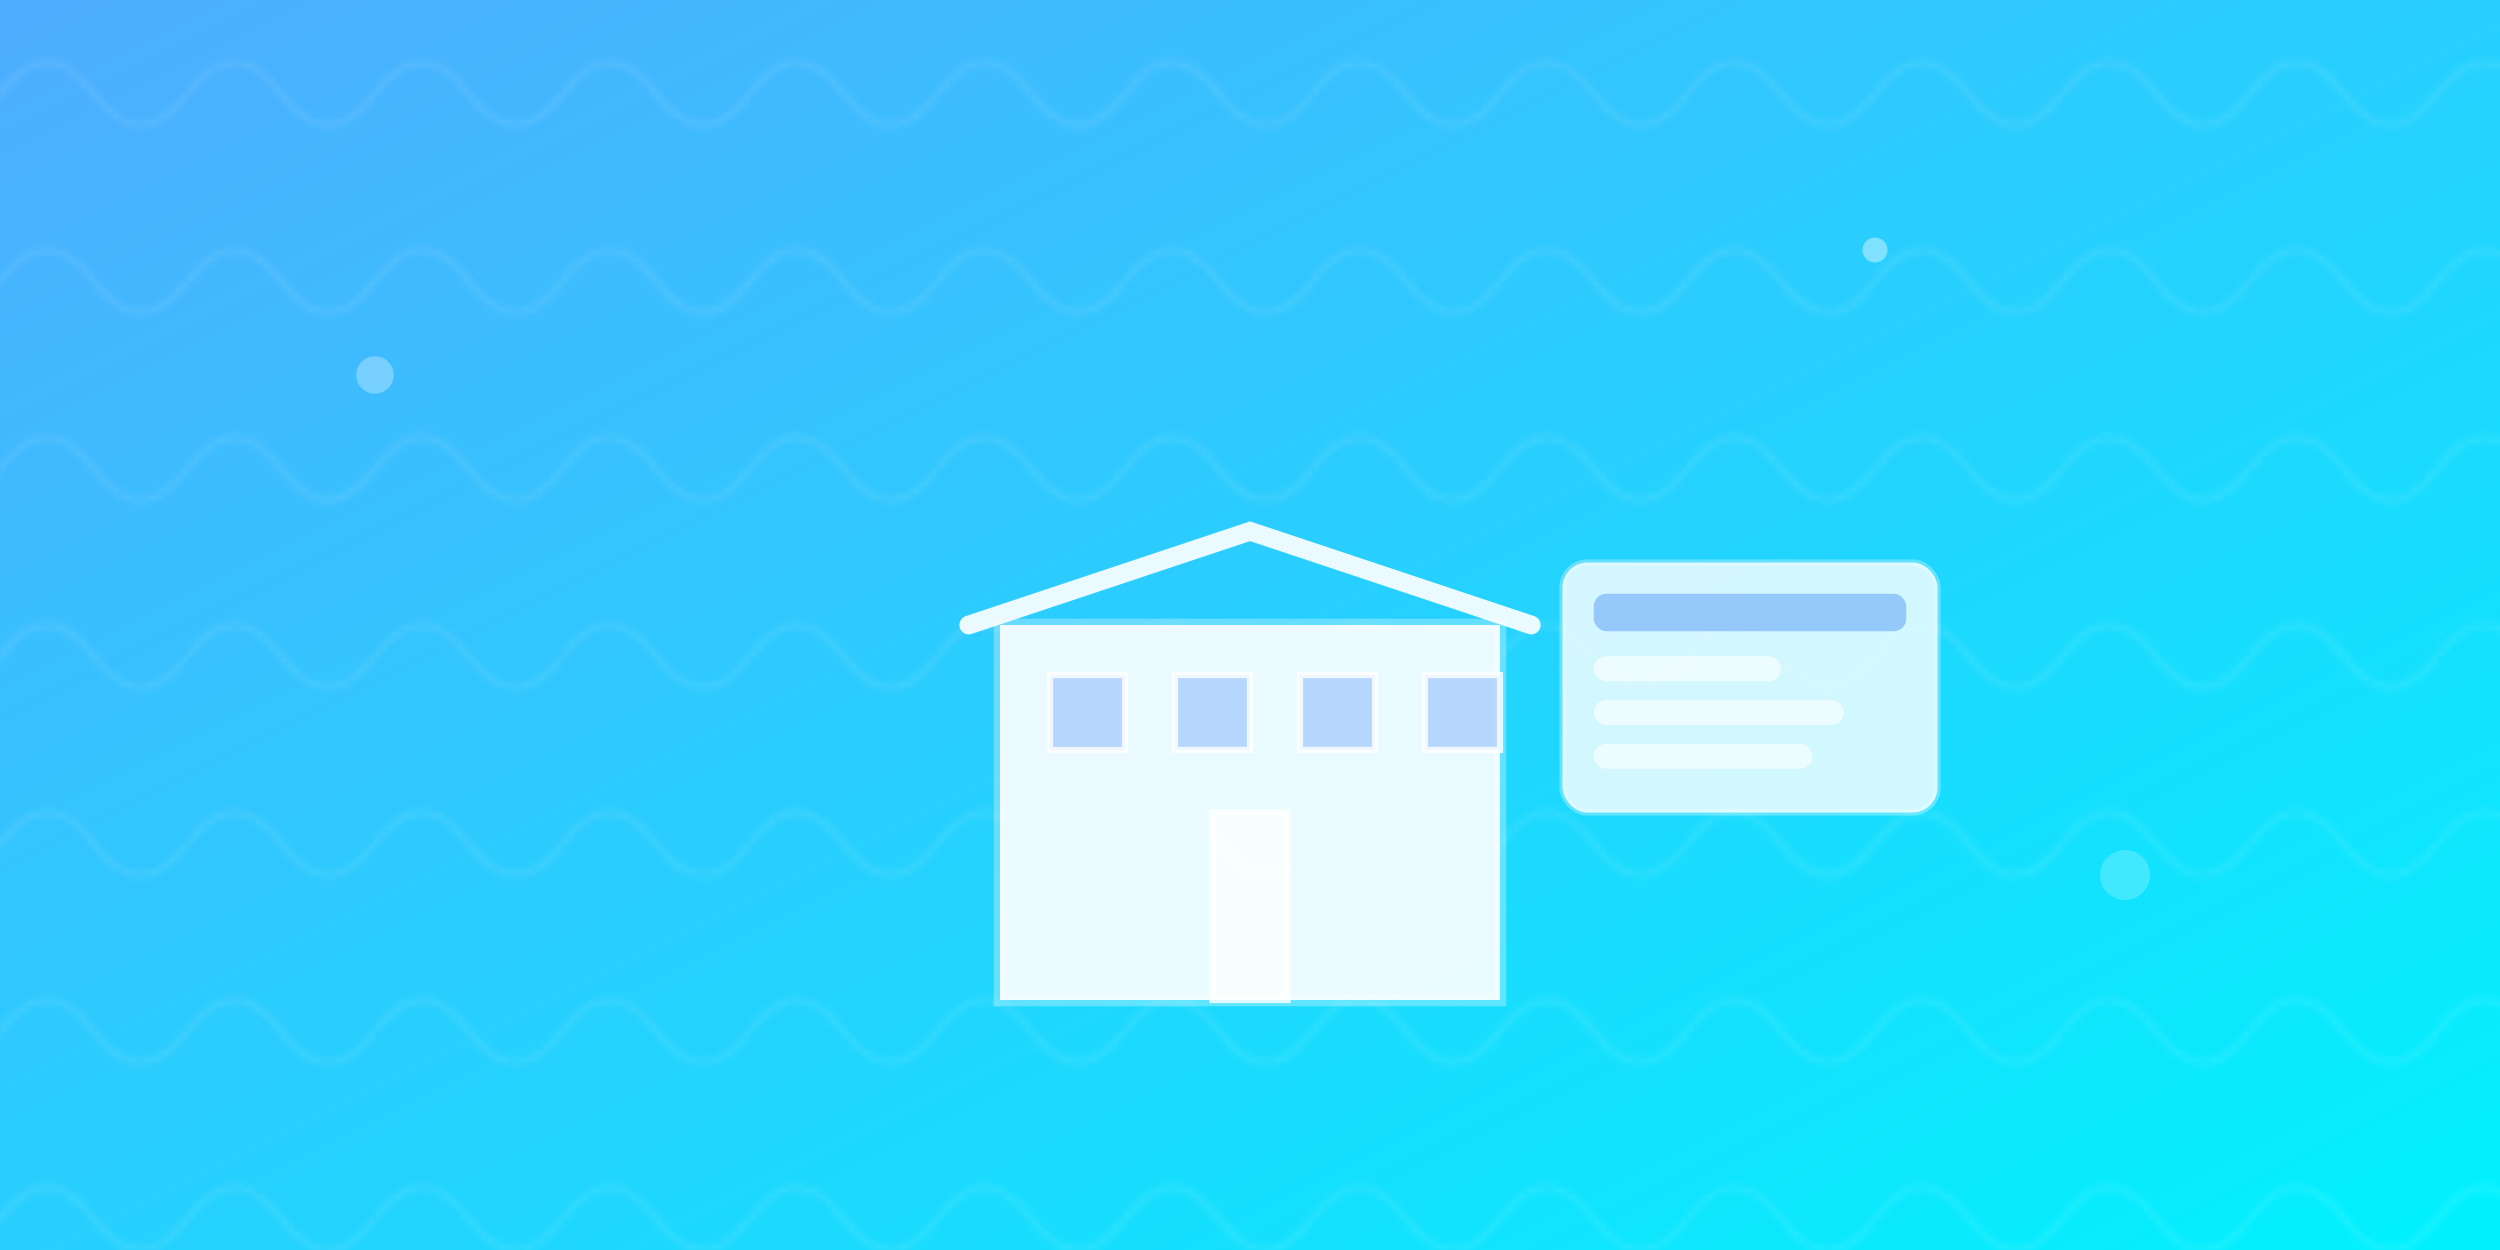 <svg width="400" height="200" viewBox="0 0 400 200" fill="none" xmlns="http://www.w3.org/2000/svg">
  <defs>
    <linearGradient id="grad3" x1="0%" y1="0%" x2="100%" y2="100%">
      <stop offset="0%" style="stop-color:#4facfe;stop-opacity:1" />
      <stop offset="100%" style="stop-color:#00f2fe;stop-opacity:1" />
    </linearGradient>
    <pattern id="waves" width="30" height="30" patternUnits="userSpaceOnUse">
      <path d="M 0 15 Q 7.5 5 15 15 Q 22.5 25 30 15" fill="none" stroke="rgba(255,255,255,0.1)" stroke-width="1"/>
    </pattern>
  </defs>
  
  <!-- Background -->
  <rect width="400" height="200" fill="url(#grad3)"/>
  <rect width="400" height="200" fill="url(#waves)"/>
  
  <!-- Building/house -->
  <g transform="translate(160, 80)">
    <!-- Main building -->
    <rect x="0" y="20" width="80" height="60" fill="rgba(255,255,255,0.9)" stroke="rgba(255,255,255,0.3)" stroke-width="2"/>
    
    <!-- Windows -->
    <rect x="8" y="28" width="12" height="12" fill="rgba(59,130,246,0.3)" stroke="rgba(255,255,255,0.8)" stroke-width="1"/>
    <rect x="28" y="28" width="12" height="12" fill="rgba(59,130,246,0.3)" stroke="rgba(255,255,255,0.8)" stroke-width="1"/>
    <rect x="48" y="28" width="12" height="12" fill="rgba(59,130,246,0.3)" stroke="rgba(255,255,255,0.8)" stroke-width="1"/>
    <rect x="68" y="28" width="12" height="12" fill="rgba(59,130,246,0.3)" stroke="rgba(255,255,255,0.8)" stroke-width="1"/>
    
    <!-- Door -->
    <rect x="34" y="50" width="12" height="30" fill="rgba(255,255,255,0.7)" stroke="rgba(255,255,255,0.8)" stroke-width="1"/>
    
    <!-- Roof -->
    <path d="M -5 20 L 40 5 L 85 20" stroke="rgba(255,255,255,0.9)" stroke-width="3" fill="none" stroke-linecap="round"/>
    
    <!-- CRM dashboard elements -->
    <rect x="90" y="10" width="60" height="40" rx="4" fill="rgba(255,255,255,0.8)" stroke="rgba(255,255,255,0.3)" stroke-width="1"/>
    <rect x="95" y="15" width="50" height="6" rx="2" fill="rgba(59,130,246,0.4)"/>
    <rect x="95" y="25" width="30" height="4" rx="2" fill="rgba(255,255,255,0.6)"/>
    <rect x="95" y="32" width="40" height="4" rx="2" fill="rgba(255,255,255,0.6)"/>
    <rect x="95" y="39" width="35" height="4" rx="2" fill="rgba(255,255,255,0.6)"/>
  </g>
  
  <!-- Decorative elements -->
  <circle cx="60" cy="60" r="3" fill="rgba(255,255,255,0.3)"/>
  <circle cx="340" cy="140" r="4" fill="rgba(255,255,255,0.2)"/>
  <circle cx="300" cy="40" r="2" fill="rgba(255,255,255,0.4)"/>
</svg> 